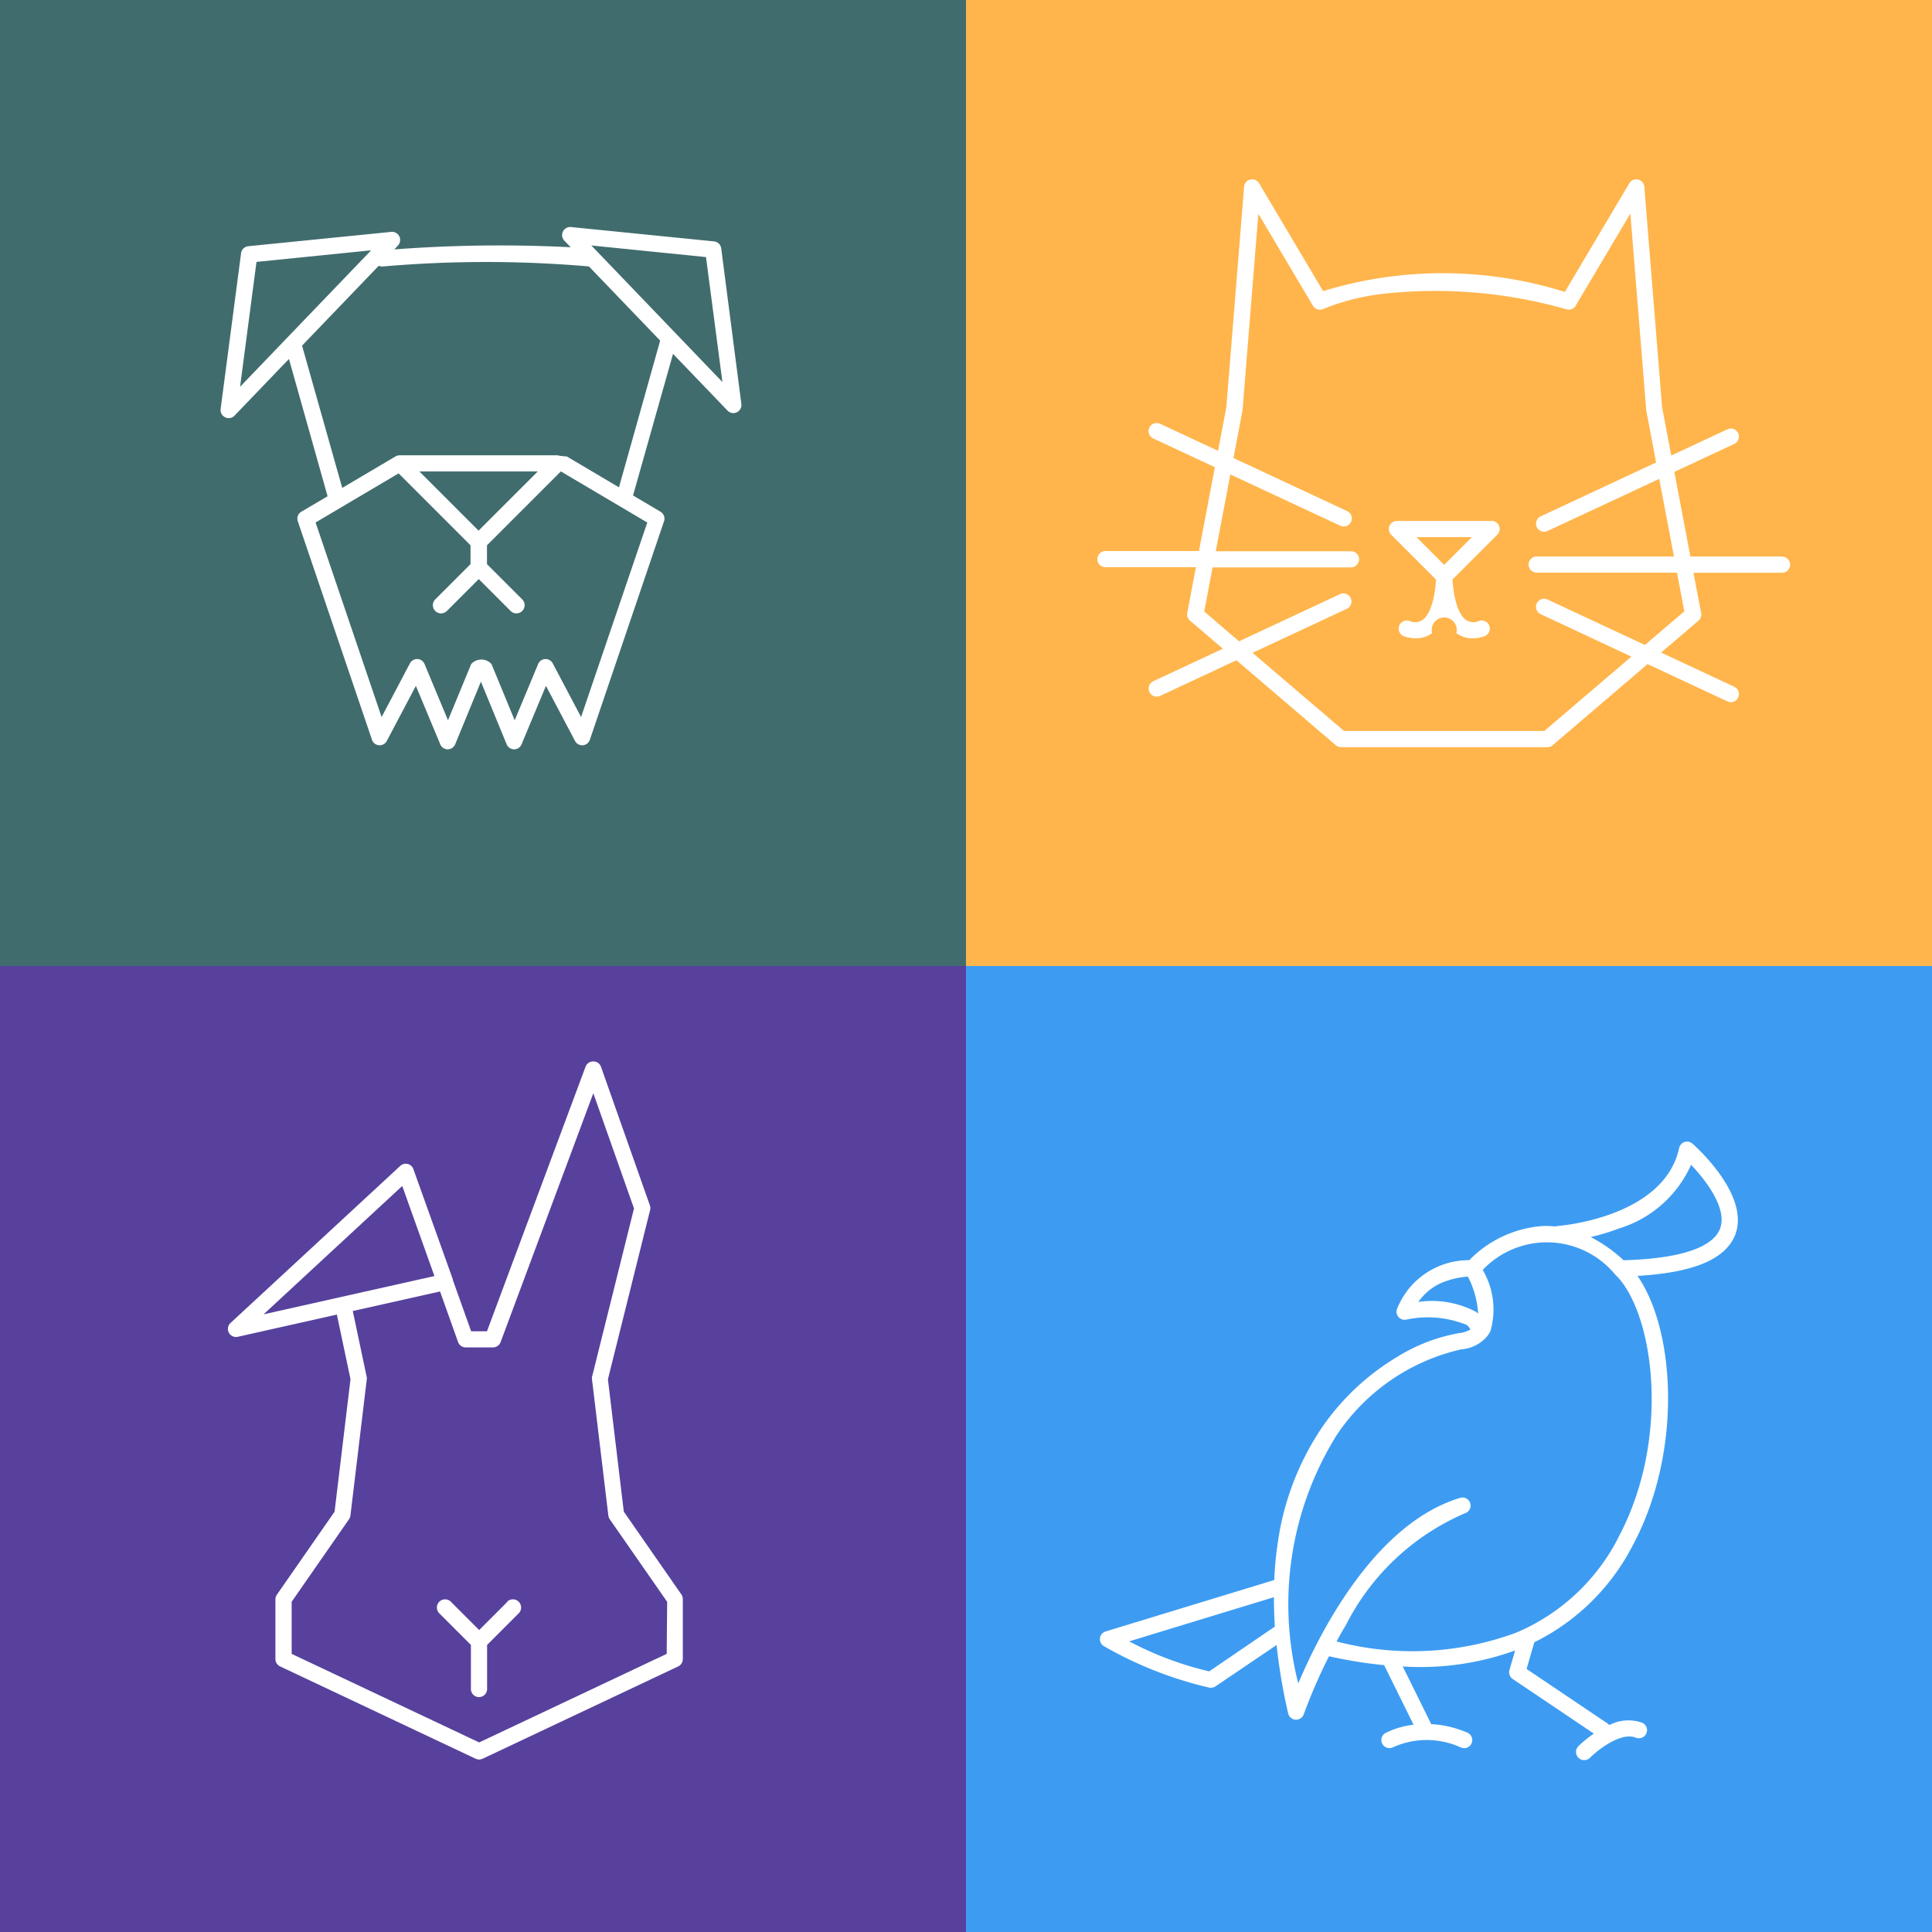 <svg xmlns="http://www.w3.org/2000/svg" width="50" height="50" viewBox="0 0 50 50"><rect x="0" y="0" width="50" height="50" fill="#333333" stroke="none"/><defs><style>.a{fill:#416c6e;}.b{fill:#fff;}.c{fill:#ffb54c;}.d{fill:#57419d;}.e{fill:#3d9cf2;}</style></defs><g transform="translate(-474.571 -552.361)"><g transform="translate(474.571 552.361)"><g transform="translate(0 0)"><rect class="a" width="25" height="25"/><g transform="translate(5.713 5.875)"><path class="a" d="M497.443,575.285l2.967-.3-3.392,3.532Zm8.4,11.779-.733-1.389a.209.209,0,0,0-.378.017l-.607,1.456-.6-1.455a.354.354,0,0,0-.526,0l-.6,1.455-.607-1.456a.209.209,0,0,0-.378-.017l-.733,1.389-1.709-5.035,2.149-1.271,1.861,1.861v.488l-.912.912a.209.209,0,0,0,.3.3l.825-.825.825.825a.209.209,0,1,0,.3-.3l-.912-.912v-.488l1.912-1.912,2.237,1.323Zm-2.649-4.828-1.531-1.531h3.063Zm3.634-1.121-1.352-.8a1.38,1.38,0,0,1-.245-.029h-4.081a.2.2,0,0,0-.048.007l-.009,0a.22.22,0,0,0-.043.019l-1.384.818-1.04-3.682,1.985-2.067a.21.21,0,0,0,.1.018A30.872,30.872,0,0,1,506,575.4a.2.2,0,0,0,.053.007h0l1.841,1.917Zm-.715-6.259,2.967.3.425,3.234Z" transform="translate(-496.518 -574.382)"/><path class="b" d="M508.164,573.695a.209.209,0,0,0-.187-.181l-3.7-.371a.209.209,0,0,0-.172.353l.164.17a35.94,35.94,0,0,0-4.564.056l.092-.1a.21.21,0,0,0-.172-.354l-3.7.371a.209.209,0,0,0-.187.181l-.529,4.031a.209.209,0,0,0,.117.216.206.206,0,0,0,.091.021.209.209,0,0,0,.151-.064l1.409-1.467,1,3.553-.679.4a.209.209,0,0,0-.092.247l1.92,5.656a.209.209,0,0,0,.383.03l.753-1.426.631,1.513a.209.209,0,0,0,.193.129h0a.209.209,0,0,0,.193-.13l.666-1.62.666,1.62a.209.209,0,0,0,.193.13h0a.209.209,0,0,0,.193-.129l.631-1.513.753,1.426a.209.209,0,0,0,.383-.03l1.92-5.656a.209.209,0,0,0-.092-.247l-.71-.42,1.035-3.665,1.409,1.467a.209.209,0,0,0,.359-.172Zm-12.027.35,2.967-.3-3.392,3.532Zm8.4,11.779-.733-1.389a.209.209,0,0,0-.378.017l-.607,1.456-.6-1.455a.354.354,0,0,0-.526,0l-.6,1.455-.607-1.456a.209.209,0,0,0-.378-.017l-.733,1.389-1.709-5.035,2.149-1.271,1.861,1.861v.488l-.912.912a.209.209,0,1,0,.3.3l.825-.825.825.825a.209.209,0,0,0,.3-.3l-.912-.912v-.488l1.912-1.912,2.237,1.323ZM501.884,581l-1.531-1.531h3.063Zm3.634-1.121-1.352-.8a1.412,1.412,0,0,1-.245-.029h-4.081a.2.2,0,0,0-.048.007l-.009,0a.218.218,0,0,0-.043.019l-1.384.818-1.04-3.682,1.985-2.067a.211.211,0,0,0,.1.019,30.869,30.869,0,0,1,5.289-.006.2.2,0,0,0,.053.007h0l1.841,1.917Zm-.715-6.259,2.967.3.425,3.234Z" transform="translate(-495.212 -573.142)"/></g></g><g transform="translate(25 0)"><g transform="translate(0)"><rect class="c" width="25" height="25"/></g><g transform="translate(3.399 4.646)"><g transform="translate(2.761 0.882)"><path class="c" d="M596.045,581.874l2.521,1.177,1.02-.871-.19-1h-3.632a.209.209,0,0,1,0-.418h3.553l-.381-2.009-2.891,1.349a.209.209,0,0,1-.177-.379l2.987-1.394-.259-1.369a.194.194,0,0,1,0-.022l-.407-5.051-1.413,2.38a.209.209,0,0,1-.234.1,12.348,12.348,0,0,0-4.67-.412,5.862,5.862,0,0,0-1.628.4.21.21,0,0,1-.27-.082l-1.413-2.38-.407,5.051c0,.008,0,.015,0,.022l-.237,1.248,2.942,1.373a.209.209,0,1,1-.177.379l-2.846-1.328-.377,1.988h3.5a.209.209,0,1,1,0,.418h-3.583l-.216,1.141.9.772,2.614-1.22a.209.209,0,1,1,.177.379l-2.441,1.139,2.368,2.022h5.184l2.253-1.923-2.348-1.1a.209.209,0,0,1,.177-.379Zm-1.3-1.675-1.159,1.159c.014.282.092.863.347,1.047a.346.346,0,0,0,.342.025.209.209,0,1,1,.132.4.943.943,0,0,1-.3.051.71.71,0,0,1-.421-.134.324.324,0,1,0-.627,0,.71.71,0,0,1-.421.134.944.944,0,0,1-.3-.051.209.209,0,0,1,.132-.4.346.346,0,0,0,.342-.025c.256-.184.334-.765.347-1.046L592,580.2a.209.209,0,0,1,.148-.357h2.446a.209.209,0,0,1,.148.357Z" transform="translate(-587.156 -571.887)"/><path class="c" d="M607.736,602.858l.718-.718h-1.435Z" transform="translate(-601.521 -593.768)"/></g><path class="b" d="M607.092,600.628h-2.446a.209.209,0,0,0-.148.357l1.159,1.159c-.013.281-.091.862-.347,1.046a.346.346,0,0,1-.342.025.209.209,0,0,0-.132.4.943.943,0,0,0,.3.051.711.711,0,0,0,.421-.134.324.324,0,1,1,.627,0,.711.711,0,0,0,.421.134.944.944,0,0,0,.3-.051.209.209,0,1,0-.132-.4.346.346,0,0,1-.341-.025c-.255-.183-.333-.764-.347-1.047l1.159-1.159a.209.209,0,0,0-.148-.357Zm-1.223,1.136-.717-.717h1.435Z" transform="translate(-596.893 -591.792)"/><path class="b" d="M594.9,578.458h-2.372l-.415-2.191,1.55-.723a.209.209,0,0,0-.177-.379l-1.453.678-.238-1.253-.459-5.7a.209.209,0,0,0-.389-.09l-1.668,2.81a10.561,10.561,0,0,0-6.256-.021l-1.656-2.789a.209.209,0,0,0-.389.09l-.459,5.7-.215,1.132-1.5-.7a.209.209,0,0,0-.177.38l1.595.744-.412,2.17h-2.421a.209.209,0,0,0,0,.418h2.342l-.224,1.182a.21.21,0,0,0,.07.2l.852.727-1.8.841a.209.209,0,0,0,.177.38l1.974-.922,2.572,2.2a.209.209,0,0,0,.136.05h5.339a.209.209,0,0,0,.136-.05l2.457-2.1,2.067.965a.209.209,0,0,0,.177-.379l-1.894-.884.967-.826a.209.209,0,0,0,.07-.2l-.2-1.04H594.9a.209.209,0,1,0,0-.418Zm-2.529,1.418-1.02.871-2.521-1.177a.209.209,0,0,0-.177.379l2.348,1.1-2.253,1.923h-5.184l-2.368-2.022,2.441-1.139a.209.209,0,1,0-.177-.379l-2.614,1.22-.9-.772.216-1.141h3.583a.209.209,0,1,0,0-.418h-3.5l.377-1.988,2.846,1.328a.209.209,0,1,0,.177-.379l-2.942-1.373.237-1.248c0-.007,0-.015,0-.022l.407-5.051,1.413,2.38a.21.21,0,0,0,.27.082,5.86,5.86,0,0,1,1.628-.4,12.347,12.347,0,0,1,4.67.412.209.209,0,0,0,.234-.1l1.413-2.38.407,5.051a.2.2,0,0,0,0,.022l.259,1.369-2.987,1.394a.209.209,0,1,0,.177.379l2.891-1.349.381,2.009h-3.553a.209.209,0,0,0,0,.418h3.632Z" transform="translate(-577.18 -568.701)"/></g></g><g transform="translate(0 25)"><g transform="translate(0 0)"><rect class="d" width="25" height="25"/></g><g transform="translate(5.9 2.468)"><g transform="translate(0.922 0.823)"><path class="d" d="M502.811,662.814l-3.59,3.322,4.422-.991Z" transform="translate(-499.221 -660.412)"/><path class="d" d="M510.07,665.159a.213.213,0,0,1-.036-.095l-.422-3.515a.21.21,0,0,1,0-.076l1.086-4.357-1.053-2.982-2.4,6.442a.209.209,0,0,1-.2.136h-.7a.209.209,0,0,1-.2-.139l-.467-1.308-2.258.506.361,1.71a.21.21,0,0,1,0,.068l-.422,3.515a.206.206,0,0,1-.036.095l-1.485,2.137v1.349l4.853,2.292,4.853-2.292V667.3Zm-2.34,2.433-.818.818v1.14a.209.209,0,1,1-.419,0v-1.14l-.818-.818a.209.209,0,0,1,.3-.3l.731.732.732-.732a.209.209,0,0,1,.3.3Z" transform="translate(-501.122 -654.134)"/></g><path class="b" d="M507.627,664.961l-1.493-2.148-.411-3.425,1.092-4.381a.207.207,0,0,0-.006-.12l-1.265-3.586a.209.209,0,0,0-.2-.139h0a.209.209,0,0,0-.2.136l-2.551,6.847h-.41l-.474-1.328c0-.005,0-.011,0-.017l-1.021-2.852a.209.209,0,0,0-.339-.083l-4.393,4.065a.209.209,0,0,0,.142.363.2.2,0,0,0,.046-.005l2.564-.575.353,1.672-.412,3.429-1.493,2.148a.21.21,0,0,0-.038.12v1.547a.209.209,0,0,0,.12.189l5.062,2.39.021.007.016.006a.208.208,0,0,0,.052.008h0a.208.208,0,0,0,.052-.008l.016-.005.021-.007,5.063-2.39a.21.21,0,0,0,.12-.189V665.08A.21.21,0,0,0,507.627,664.961ZM500.4,654.385l.833,2.331-4.422.991Zm6.844,12.109-4.853,2.292-4.853-2.292v-1.348l1.485-2.137a.207.207,0,0,0,.036-.095l.422-3.515a.211.211,0,0,0,0-.068l-.361-1.71,2.258-.506.467,1.309a.21.21,0,0,0,.2.139h.7a.209.209,0,0,0,.2-.136l2.4-6.442,1.053,2.982-1.086,4.357a.211.211,0,0,0,0,.076l.422,3.515a.213.213,0,0,0,.036.095l1.486,2.137Z" transform="translate(-495.89 -651.16)"/><path class="b" d="M517.27,701.532l-.732.732-.732-.732a.209.209,0,0,0-.3.3l.818.818v1.14a.209.209,0,1,0,.419,0v-1.14l.818-.818a.209.209,0,0,0-.3-.3Z" transform="translate(-510.037 -687.547)"/></g></g><g transform="translate(25 25)"><g transform="translate(0 0)"><rect class="e" width="25" height="25"/></g><g transform="translate(3.468 4.545)"><path class="e" d="M587.644,664.376a1.414,1.414,0,0,1,.733-.546,2.117,2.117,0,0,1,.549-.111,2.373,2.373,0,0,1,.265.955c-.017-.014-.033-.029-.052-.042A2.444,2.444,0,0,0,587.644,664.376Zm-5.413,9.559a8.564,8.564,0,0,1-2.07-.777l3.745-1.143q0,.374.024.761Zm10.58-3.444a5.275,5.275,0,0,1-2.639,2.444,7.759,7.759,0,0,1-4.645.226c.077-.143.16-.288.247-.435a6.2,6.2,0,0,1,3.069-2.88.209.209,0,1,0-.121-.4c-2.207.667-3.632,3.489-4.186,4.8a8.278,8.278,0,0,1,.991-6.42,5.281,5.281,0,0,1,3.228-2.225.979.979,0,0,0,.642-.306l.006-.007a.8.8,0,0,0,.106-.159,2.013,2.013,0,0,0-.2-1.583,2.289,2.289,0,0,1,3.424.114C593.733,664.608,594.208,667.9,592.81,670.49Zm2.644-8.021c-.127.35-.666.774-2.5.824a3.778,3.778,0,0,0-.851-.6,5.821,5.821,0,0,0,.739-.224,3,3,0,0,0,1.859-1.646C595.1,661.24,595.64,661.958,595.454,662.469Z" transform="translate(-579.405 -660.226)"/><path class="b" d="M592.761,658.715a.209.209,0,0,0-.342.113c-.392,1.812-3.116,2.018-3.148,2.02a.21.21,0,0,0-.056.012,2.414,2.414,0,0,0-.357-.01,2.953,2.953,0,0,0-1.872.883,1.994,1.994,0,0,0-1.87,1.264.209.209,0,0,0,.233.275,2.681,2.681,0,0,1,1.567.134.331.331,0,0,1,.1.12.7.7,0,0,1-.293.094,4.528,4.528,0,0,0-1.6.614,6.268,6.268,0,0,0-1.92,1.787,7.075,7.075,0,0,0-1.164,2.971,9.09,9.09,0,0,0-.1,1.018l-4.363,1.331a.209.209,0,0,0-.042.382,10.025,10.025,0,0,0,2.738,1.075l.03,0a.207.207,0,0,0,.118-.037L582,671.692a14.7,14.7,0,0,0,.3,1.77.209.209,0,0,0,.193.162h.011a.209.209,0,0,0,.2-.141,13.494,13.494,0,0,1,.653-1.5,11.769,11.769,0,0,0,1.426.23l.762,1.542a2.188,2.188,0,0,0-.727.214.209.209,0,0,0,.2.367,2.12,2.12,0,0,1,1.754.009.209.209,0,1,0,.165-.385,2.723,2.723,0,0,0-.935-.221l-.737-1.492a7.2,7.2,0,0,0,2.908-.414l-.146.506a.209.209,0,0,0,.084.232l2.1,1.414a3.222,3.222,0,0,0-.4.324.209.209,0,0,0,.3.3c.2-.2.8-.675,1.188-.519a.209.209,0,1,0,.156-.389,1.072,1.072,0,0,0-.845.063.2.2,0,0,0-.045-.042l-2.095-1.41.2-.691a5.707,5.707,0,0,0,2.538-2.49c1.3-2.412,1.118-5.578.131-6.992,1.471-.085,2.3-.44,2.538-1.085C594.245,660.026,592.822,658.768,592.761,658.715Zm-7.092,4.1a1.414,1.414,0,0,1,.733-.546,2.116,2.116,0,0,1,.549-.111,2.375,2.375,0,0,1,.265.955c-.017-.014-.034-.029-.052-.042A2.445,2.445,0,0,0,585.669,662.813Zm-5.413,9.559a8.562,8.562,0,0,1-2.07-.777l3.745-1.143q0,.374.024.761Zm10.58-3.444a5.274,5.274,0,0,1-2.639,2.444,7.76,7.76,0,0,1-4.645.226q.116-.214.247-.435a6.2,6.2,0,0,1,3.069-2.88.209.209,0,1,0-.121-.4c-2.207.667-3.632,3.489-4.186,4.8a8.277,8.277,0,0,1,.991-6.42,5.281,5.281,0,0,1,3.228-2.225.979.979,0,0,0,.642-.306l.006-.007a.8.8,0,0,0,.106-.159,2.013,2.013,0,0,0-.2-1.583,2.289,2.289,0,0,1,3.424.114C591.758,663.046,592.233,666.334,590.835,668.927Zm2.644-8.021c-.127.35-.667.774-2.5.825a3.777,3.777,0,0,0-.851-.6,5.8,5.8,0,0,0,.739-.224,3,3,0,0,0,1.859-1.646C593.123,659.677,593.665,660.4,593.479,660.907Z" transform="translate(-577.43 -658.664)"/></g></g></g></g></svg>